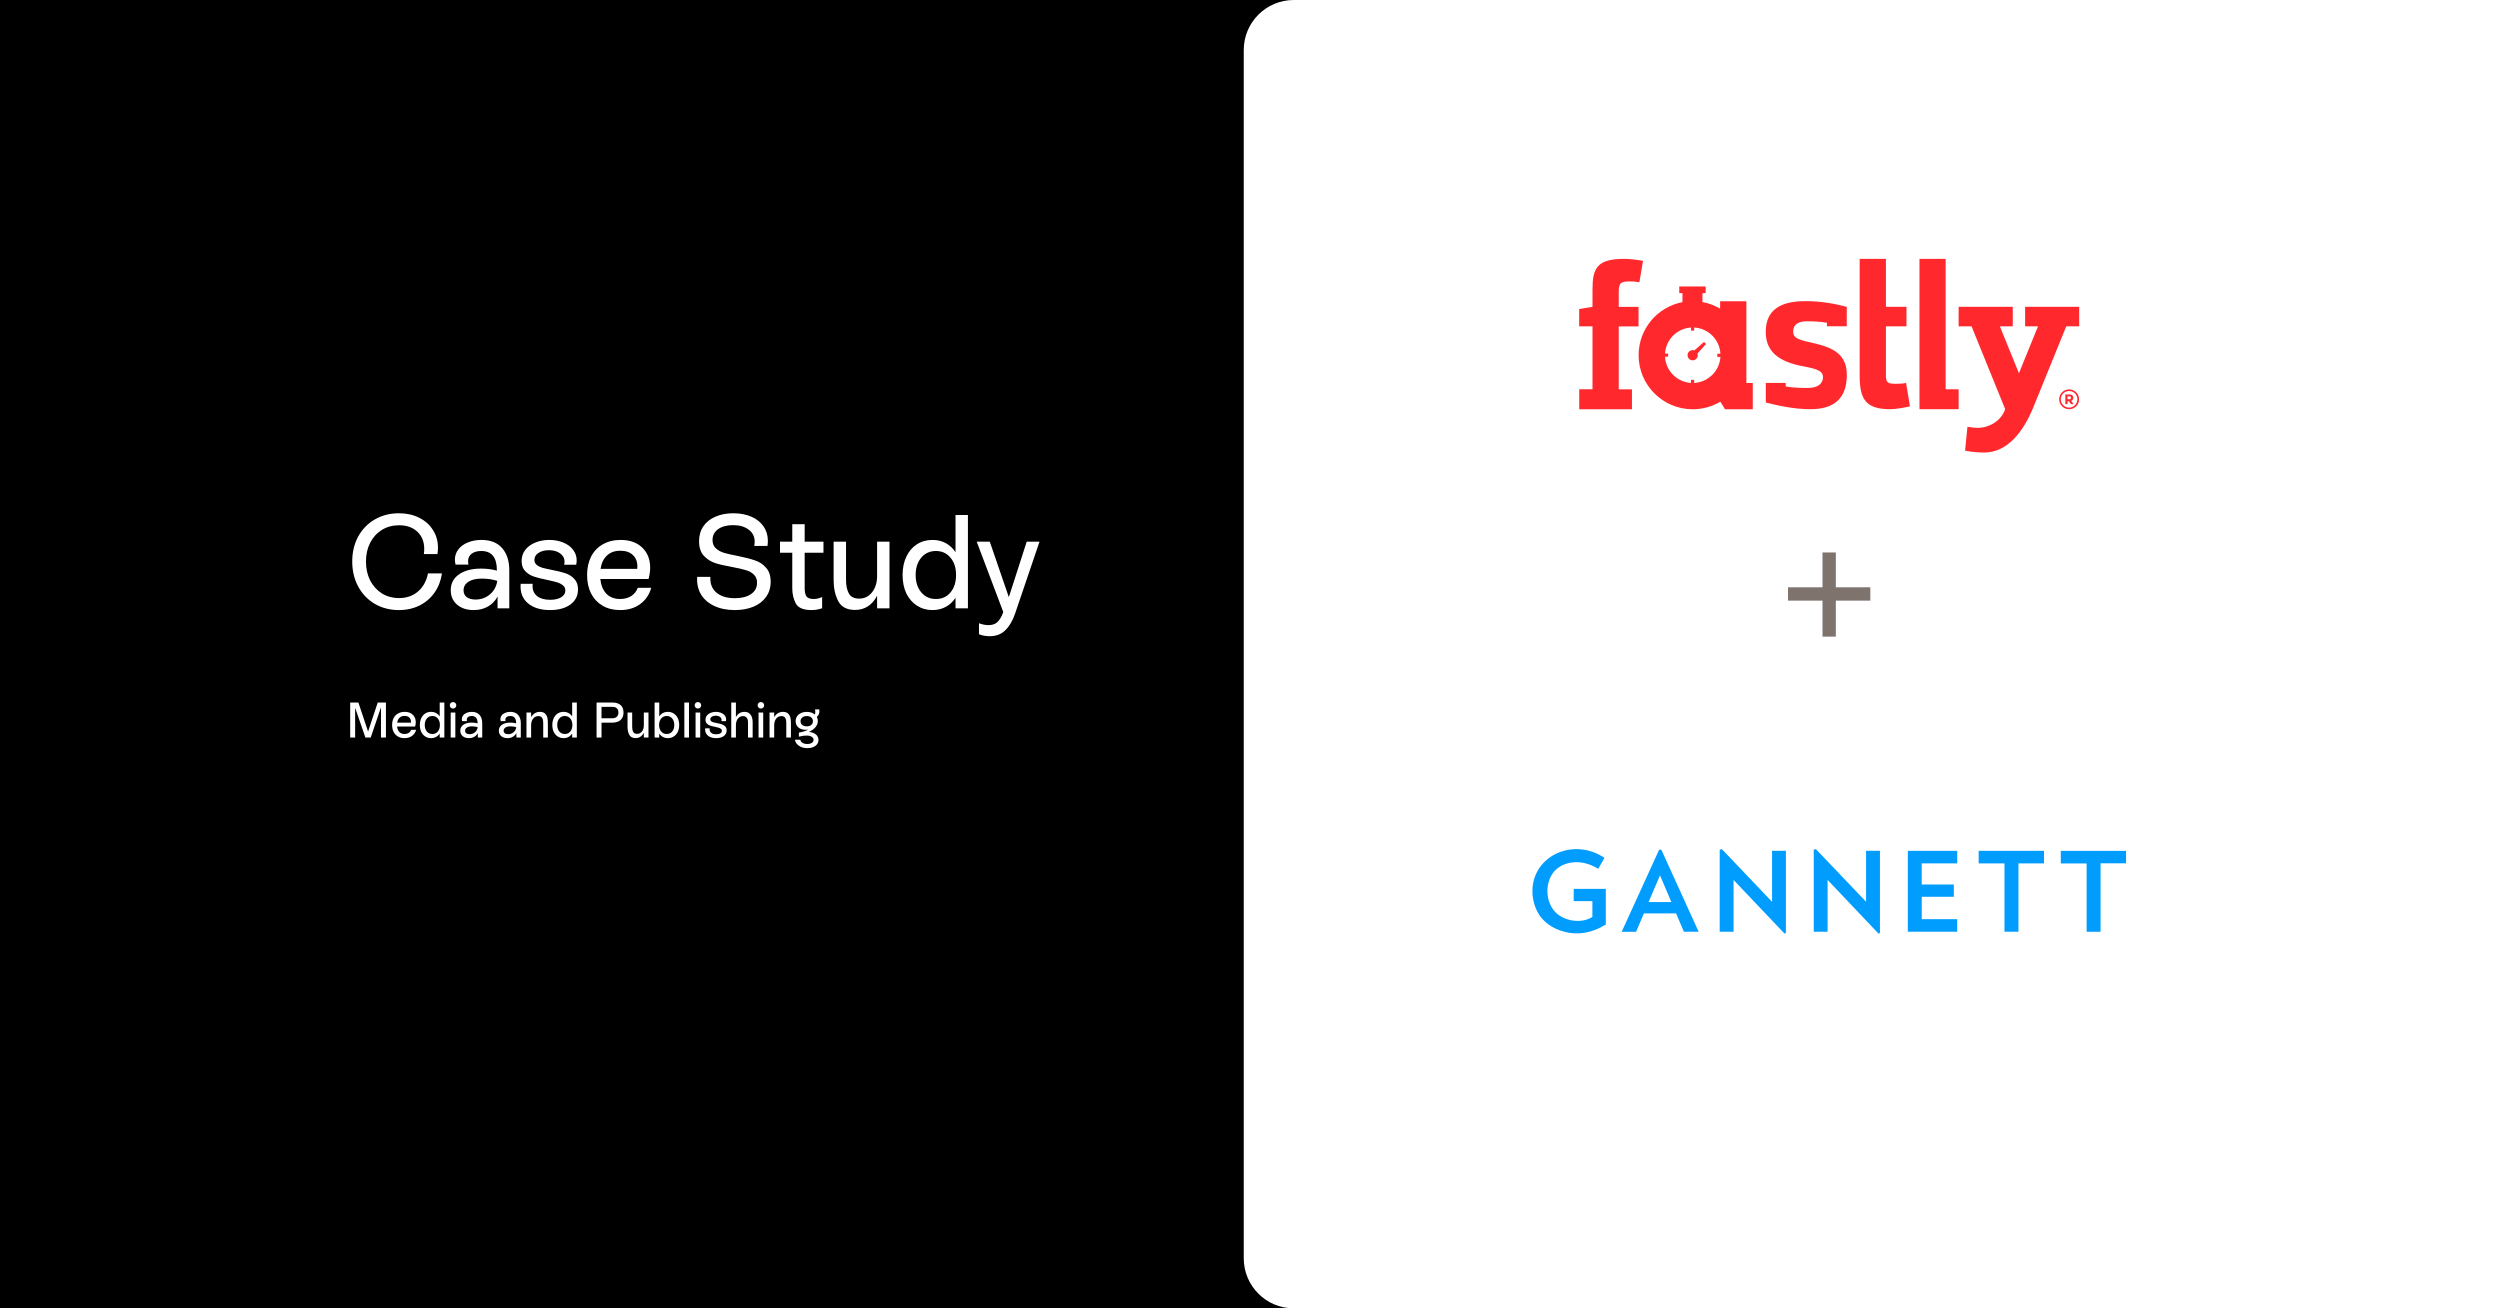 <svg width="1200" height="628" viewBox="0 0 1200 628" fill="none" xmlns="http://www.w3.org/2000/svg">
<rect width="1200" height="628" fill="black"/>
<path d="M597 24C597 10.745 607.745 0 621 0H1200V628H621C607.745 628 597 617.255 597 604V24Z" fill="white"/>
<path d="M191.472 292.832C187.205 292.832 183.365 291.851 179.952 289.888C176.539 287.883 173.872 285.109 171.952 281.568C170.032 278.027 169.072 274.016 169.072 269.536C169.072 265.013 170.032 261.003 171.952 257.504C173.915 253.963 176.581 251.232 179.952 249.312C183.365 247.349 187.205 246.368 191.472 246.368C195.099 246.368 198.32 247.072 201.136 248.48C203.995 249.888 206.213 251.851 207.792 254.368C209.413 256.843 210.224 259.68 210.224 262.88C210.224 264.032 210.139 265.056 209.968 265.952H203.44C203.568 265.099 203.632 264.288 203.632 263.52C203.632 260.064 202.544 257.312 200.368 255.264C198.192 253.173 195.248 252.128 191.536 252.128C188.464 252.128 185.712 252.875 183.28 254.368C180.891 255.861 179.013 257.931 177.648 260.576C176.325 263.221 175.664 266.208 175.664 269.536C175.664 272.907 176.325 275.915 177.648 278.56C179.013 281.205 180.891 283.296 183.28 284.832C185.712 286.325 188.464 287.072 191.536 287.072C195.205 287.072 198.256 286.005 200.688 283.872C203.163 281.696 204.741 278.816 205.424 275.232H212.144C211.632 278.688 210.459 281.739 208.624 284.384C206.789 287.029 204.4 289.099 201.456 290.592C198.512 292.085 195.184 292.832 191.472 292.832ZM231.082 259.168C235.434 259.168 238.741 260.469 241.002 263.072C243.306 265.675 244.458 269.237 244.458 273.76V292H238.826V286.368C237.674 288.459 236.117 290.059 234.154 291.168C232.191 292.277 229.93 292.832 227.37 292.832C224.085 292.832 221.418 291.957 219.37 290.208C217.365 288.459 216.362 286.155 216.362 283.296C216.362 280.096 217.663 277.579 220.266 275.744C222.911 273.867 226.453 272.928 230.89 272.928C233.621 272.928 236.159 273.248 238.506 273.888V273.76C238.506 267.573 236.01 264.48 231.018 264.48C229.098 264.48 227.562 264.907 226.41 265.76C225.258 266.613 224.682 267.829 224.682 269.408C224.682 269.877 224.746 270.411 224.874 271.008H218.666C218.453 270.069 218.346 269.28 218.346 268.64C218.346 266.805 218.901 265.163 220.01 263.712C221.119 262.261 222.634 261.152 224.554 260.384C226.517 259.573 228.693 259.168 231.082 259.168ZM228.266 287.776C230.911 287.776 233.194 286.965 235.114 285.344C237.077 283.723 238.271 281.547 238.698 278.816C236.437 278.091 233.983 277.728 231.338 277.728C228.522 277.728 226.346 278.24 224.81 279.264C223.274 280.288 222.506 281.653 222.506 283.36C222.506 284.768 223.018 285.856 224.042 286.624C225.066 287.392 226.474 287.776 228.266 287.776ZM264.005 292.832C259.482 292.832 255.919 291.723 253.317 289.504C250.714 287.243 249.583 284.149 249.924 280.224H255.685C255.642 280.48 255.621 280.843 255.621 281.312C255.621 283.36 256.367 284.981 257.861 286.176C259.354 287.328 261.423 287.904 264.069 287.904C266.287 287.904 268.058 287.499 269.381 286.688C270.703 285.877 271.365 284.789 271.365 283.424C271.365 282.4 270.981 281.589 270.213 280.992C269.487 280.352 268.549 279.861 267.397 279.52C266.287 279.179 264.73 278.795 262.725 278.368C260.122 277.856 257.989 277.323 256.325 276.768C254.661 276.213 253.253 275.339 252.101 274.144C250.949 272.949 250.373 271.328 250.373 269.28C250.373 267.275 250.949 265.504 252.101 263.968C253.295 262.432 254.895 261.259 256.901 260.448C258.949 259.595 261.189 259.168 263.621 259.168C266.138 259.168 268.399 259.595 270.405 260.448C272.41 261.259 273.967 262.411 275.077 263.904C276.229 265.397 276.805 267.083 276.805 268.96C276.805 269.728 276.719 270.432 276.549 271.072H270.789C270.917 270.56 270.981 270.091 270.981 269.664C270.981 268 270.277 266.656 268.869 265.632C267.461 264.608 265.669 264.096 263.493 264.096C261.487 264.096 259.823 264.523 258.501 265.376C257.178 266.229 256.517 267.36 256.517 268.768C256.517 269.749 256.879 270.539 257.605 271.136C258.33 271.733 259.247 272.203 260.357 272.544C261.466 272.843 263.002 273.184 264.965 273.568C267.61 274.08 269.765 274.613 271.429 275.168C273.093 275.723 274.501 276.619 275.653 277.856C276.847 279.093 277.445 280.779 277.445 282.912C277.445 285.984 276.207 288.416 273.733 290.208C271.301 291.957 268.058 292.832 264.005 292.832ZM312.59 282.144C311.651 285.472 309.859 288.096 307.214 290.016C304.611 291.893 301.432 292.832 297.678 292.832C294.478 292.832 291.683 292.149 289.294 290.784C286.904 289.376 285.048 287.413 283.726 284.896C282.446 282.336 281.806 279.371 281.806 276C281.806 272.629 282.446 269.685 283.726 267.168C285.048 264.608 286.926 262.645 289.358 261.28C291.79 259.872 294.648 259.168 297.934 259.168C302.328 259.168 305.784 260.405 308.302 262.88C310.819 265.312 312.078 268.512 312.078 272.48C312.078 274.187 311.822 276 311.31 277.92H288.142C288.483 280.949 289.464 283.317 291.086 285.024C292.75 286.688 294.947 287.52 297.678 287.52C299.726 287.52 301.496 287.051 302.99 286.112C304.483 285.131 305.528 283.808 306.126 282.144H312.59ZM297.742 264.352C295.096 264.352 292.963 265.12 291.342 266.656C289.72 268.149 288.696 270.283 288.27 273.056H305.87C305.912 272.8 305.934 272.416 305.934 271.904C305.934 269.557 305.208 267.723 303.758 266.4C302.35 265.035 300.344 264.352 297.742 264.352ZM352.702 292.832C348.947 292.832 345.662 292.171 342.846 290.848C340.03 289.525 337.897 287.669 336.446 285.28C335.038 282.848 334.441 280.053 334.654 276.896H340.99C340.777 280.053 341.715 282.549 343.806 284.384C345.939 286.219 348.926 287.136 352.766 287.136C356.009 287.136 358.59 286.475 360.51 285.152C362.43 283.829 363.39 282.016 363.39 279.712C363.39 278.048 362.857 276.725 361.79 275.744C360.766 274.763 359.465 274.059 357.886 273.632C356.35 273.163 354.195 272.672 351.422 272.16C348.051 271.563 345.299 270.923 343.166 270.24C341.075 269.515 339.283 268.341 337.79 266.72C336.297 265.056 335.55 262.752 335.55 259.808C335.55 257.035 336.233 254.645 337.598 252.64C338.963 250.635 340.883 249.099 343.358 248.032C345.833 246.923 348.713 246.368 351.998 246.368C355.283 246.368 358.185 246.923 360.702 248.032C363.219 249.141 365.161 250.699 366.526 252.704C367.891 254.709 368.574 257.013 368.574 259.616C368.574 260.384 368.51 261.195 368.382 262.048H362.046C362.174 261.323 362.238 260.64 362.238 260C362.238 257.568 361.278 255.648 359.358 254.24C357.481 252.789 354.985 252.064 351.87 252.064C348.926 252.064 346.537 252.704 344.702 253.984C342.91 255.264 342.014 257.013 342.014 259.232C342.014 260.896 342.547 262.219 343.614 263.2C344.681 264.181 346.003 264.907 347.582 265.376C349.203 265.845 351.358 266.336 354.046 266.848C357.459 267.531 360.211 268.235 362.302 268.96C364.435 269.643 366.227 270.816 367.678 272.48C369.171 274.101 369.918 276.363 369.918 279.264C369.918 282.08 369.171 284.512 367.678 286.56C366.227 288.608 364.201 290.165 361.598 291.232C359.038 292.299 356.073 292.832 352.702 292.832ZM395.266 265.312H386.242V282.336C386.242 284.043 386.519 285.344 387.074 286.24C387.671 287.093 388.845 287.52 390.594 287.52C391.917 287.52 393.261 287.2 394.626 286.56V291.936C393.047 292.533 391.341 292.832 389.506 292.832C385.623 292.832 383.106 291.765 381.954 289.632C380.845 287.456 380.29 285.045 380.29 282.4V265.312H374.402V260H380.29V251.616H386.242V260H395.266V265.312ZM421.005 260H426.957V292H421.005V285.92C419.853 288.181 418.381 289.888 416.589 291.04C414.797 292.192 412.749 292.768 410.445 292.768C406.519 292.768 403.81 291.339 402.317 288.48C400.866 285.621 400.141 282.293 400.141 278.496V260H406.093V278.432C406.093 281.035 406.541 283.168 407.437 284.832C408.333 286.496 409.975 287.328 412.365 287.328C414.925 287.328 416.994 286.325 418.573 284.32C420.194 282.272 421.005 279.669 421.005 276.512V260ZM458.651 247.2H464.603V292H458.651V286.944C457.414 288.821 455.856 290.272 453.979 291.296C452.102 292.32 449.968 292.832 447.579 292.832C444.806 292.832 442.331 292.128 440.155 290.72C437.979 289.312 436.272 287.349 435.035 284.832C433.84 282.272 433.243 279.328 433.243 276C433.243 272.672 433.84 269.749 435.035 267.232C436.23 264.672 437.915 262.688 440.091 261.28C442.267 259.872 444.763 259.168 447.579 259.168C449.968 259.168 452.102 259.68 453.979 260.704C455.856 261.728 457.414 263.179 458.651 265.056V247.2ZM449.243 287.52C452.144 287.52 454.47 286.475 456.219 284.384C458.011 282.251 458.907 279.456 458.907 276C458.907 272.544 458.011 269.771 456.219 267.68C454.47 265.547 452.144 264.48 449.243 264.48C446.342 264.48 443.995 265.547 442.203 267.68C440.411 269.813 439.515 272.587 439.515 276C439.515 279.413 440.411 282.187 442.203 284.32C443.995 286.453 446.342 287.52 449.243 287.52ZM492.82 260H498.964L487.252 294.496C486.1 297.867 484.564 300.512 482.644 302.432C480.724 304.395 478.185 305.376 475.028 305.376C473.151 305.376 471.444 305.056 469.908 304.416V299.168C471.572 299.765 473.087 300.064 474.452 300.064C476.457 300.064 477.972 299.488 478.996 298.336C480.063 297.227 480.916 295.712 481.556 293.792V293.728L468.82 260H475.092L484.244 286.624L492.82 260Z" fill="white"/>
<path d="M176.68 351.144L181.312 337.2H185.248V354H182.872V339.504L177.952 354H175.384L170.464 339.744V354H168.088V337.2H172.024L176.68 351.144ZM199.76 350.304C199.408 351.552 198.736 352.536 197.744 353.256C196.768 353.96 195.576 354.312 194.168 354.312C192.968 354.312 191.92 354.056 191.024 353.544C190.128 353.016 189.432 352.28 188.936 351.336C188.456 350.376 188.216 349.264 188.216 348C188.216 346.736 188.456 345.632 188.936 344.688C189.432 343.728 190.136 342.992 191.048 342.48C191.96 341.952 193.032 341.688 194.264 341.688C195.912 341.688 197.208 342.152 198.152 343.08C199.096 343.992 199.568 345.192 199.568 346.68C199.568 347.32 199.472 348 199.28 348.72H190.592C190.72 349.856 191.088 350.744 191.696 351.384C192.32 352.008 193.144 352.32 194.168 352.32C194.936 352.32 195.6 352.144 196.16 351.792C196.72 351.424 197.112 350.928 197.336 350.304H199.76ZM194.192 343.632C193.2 343.632 192.4 343.92 191.792 344.496C191.184 345.056 190.8 345.856 190.64 346.896H197.24C197.256 346.8 197.264 346.656 197.264 346.464C197.264 345.584 196.992 344.896 196.448 344.4C195.92 343.888 195.168 343.632 194.192 343.632ZM211.057 337.2H213.289V354H211.057V352.104C210.593 352.808 210.009 353.352 209.305 353.736C208.601 354.12 207.801 354.312 206.905 354.312C205.865 354.312 204.937 354.048 204.121 353.52C203.305 352.992 202.665 352.256 202.201 351.312C201.753 350.352 201.529 349.248 201.529 348C201.529 346.752 201.753 345.656 202.201 344.712C202.649 343.752 203.281 343.008 204.097 342.48C204.913 341.952 205.849 341.688 206.905 341.688C207.801 341.688 208.601 341.88 209.305 342.264C210.009 342.648 210.593 343.192 211.057 343.896V337.2ZM207.529 352.32C208.617 352.32 209.489 351.928 210.145 351.144C210.817 350.344 211.153 349.296 211.153 348C211.153 346.704 210.817 345.664 210.145 344.88C209.489 344.08 208.617 343.68 207.529 343.68C206.441 343.68 205.561 344.08 204.889 344.88C204.217 345.68 203.881 346.72 203.881 348C203.881 349.28 204.217 350.32 204.889 351.12C205.561 351.92 206.441 352.32 207.529 352.32ZM218.566 354H216.334V342H218.566V354ZM217.462 340.104C217.014 340.104 216.638 339.952 216.334 339.648C216.046 339.344 215.902 338.976 215.902 338.544C215.902 338.096 216.046 337.728 216.334 337.44C216.638 337.136 217.014 336.984 217.462 336.984C217.91 336.984 218.278 337.136 218.566 337.44C218.87 337.728 219.022 338.096 219.022 338.544C219.022 338.976 218.87 339.344 218.566 339.648C218.278 339.952 217.91 340.104 217.462 340.104ZM226.453 341.688C228.085 341.688 229.325 342.176 230.173 343.152C231.037 344.128 231.469 345.464 231.469 347.16V354H229.357V351.888C228.925 352.672 228.341 353.272 227.605 353.688C226.869 354.104 226.021 354.312 225.061 354.312C223.829 354.312 222.829 353.984 222.061 353.328C221.309 352.672 220.933 351.808 220.933 350.736C220.933 349.536 221.421 348.592 222.397 347.904C223.389 347.2 224.717 346.848 226.381 346.848C227.405 346.848 228.357 346.968 229.237 347.208V347.16C229.237 344.84 228.301 343.68 226.429 343.68C225.709 343.68 225.133 343.84 224.701 344.16C224.269 344.48 224.053 344.936 224.053 345.528C224.053 345.704 224.077 345.904 224.125 346.128H221.797C221.717 345.776 221.677 345.48 221.677 345.24C221.677 344.552 221.885 343.936 222.301 343.392C222.717 342.848 223.285 342.432 224.005 342.144C224.741 341.84 225.557 341.688 226.453 341.688ZM225.397 352.416C226.389 352.416 227.245 352.112 227.965 351.504C228.701 350.896 229.149 350.08 229.309 349.056C228.461 348.784 227.541 348.648 226.549 348.648C225.493 348.648 224.677 348.84 224.101 349.224C223.525 349.608 223.237 350.12 223.237 350.76C223.237 351.288 223.429 351.696 223.813 351.984C224.197 352.272 224.725 352.416 225.397 352.416ZM244.968 341.688C246.6 341.688 247.84 342.176 248.688 343.152C249.552 344.128 249.984 345.464 249.984 347.16V354H247.872V351.888C247.44 352.672 246.856 353.272 246.12 353.688C245.384 354.104 244.536 354.312 243.576 354.312C242.344 354.312 241.344 353.984 240.576 353.328C239.824 352.672 239.448 351.808 239.448 350.736C239.448 349.536 239.936 348.592 240.912 347.904C241.904 347.2 243.232 346.848 244.896 346.848C245.92 346.848 246.872 346.968 247.752 347.208V347.16C247.752 344.84 246.816 343.68 244.944 343.68C244.224 343.68 243.648 343.84 243.216 344.16C242.784 344.48 242.568 344.936 242.568 345.528C242.568 345.704 242.592 345.904 242.64 346.128H240.312C240.232 345.776 240.192 345.48 240.192 345.24C240.192 344.552 240.4 343.936 240.816 343.392C241.232 342.848 241.8 342.432 242.52 342.144C243.256 341.84 244.072 341.688 244.968 341.688ZM243.912 352.416C244.904 352.416 245.76 352.112 246.48 351.504C247.216 350.896 247.664 350.08 247.824 349.056C246.976 348.784 246.056 348.648 245.064 348.648C244.008 348.648 243.192 348.84 242.616 349.224C242.04 349.608 241.752 350.12 241.752 350.76C241.752 351.288 241.944 351.696 242.328 351.984C242.712 352.272 243.24 352.416 243.912 352.416ZM259.138 341.688C260.306 341.688 261.17 342 261.73 342.624C262.306 343.248 262.658 343.952 262.786 344.736C262.914 345.52 262.978 346.416 262.978 347.424V354H260.746V347.496C260.746 346.744 260.706 346.12 260.626 345.624C260.546 345.112 260.338 344.672 260.002 344.304C259.666 343.92 259.138 343.728 258.418 343.728C257.378 343.728 256.538 344.136 255.898 344.952C255.258 345.768 254.938 346.84 254.938 348.168V354H252.706V342H254.938V344.28C255.37 343.464 255.946 342.832 256.666 342.384C257.402 341.92 258.226 341.688 259.138 341.688ZM274.643 337.2H276.875V354H274.643V352.104C274.179 352.808 273.595 353.352 272.891 353.736C272.187 354.12 271.387 354.312 270.491 354.312C269.451 354.312 268.523 354.048 267.707 353.52C266.891 352.992 266.251 352.256 265.787 351.312C265.339 350.352 265.115 349.248 265.115 348C265.115 346.752 265.339 345.656 265.787 344.712C266.235 343.752 266.867 343.008 267.683 342.48C268.499 341.952 269.435 341.688 270.491 341.688C271.387 341.688 272.187 341.88 272.891 342.264C273.595 342.648 274.179 343.192 274.643 343.896V337.2ZM271.115 352.32C272.203 352.32 273.075 351.928 273.731 351.144C274.403 350.344 274.739 349.296 274.739 348C274.739 346.704 274.403 345.664 273.731 344.88C273.075 344.08 272.203 343.68 271.115 343.68C270.027 343.68 269.147 344.08 268.475 344.88C267.803 345.68 267.467 346.72 267.467 348C267.467 349.28 267.803 350.32 268.475 351.12C269.147 351.92 270.027 352.32 271.115 352.32ZM293.914 337.2C295.642 337.2 296.97 337.616 297.898 338.448C298.826 339.264 299.29 340.448 299.29 342C299.29 343.536 298.818 344.736 297.874 345.6C296.946 346.448 295.626 346.872 293.914 346.872H288.73V354H286.354V337.2H293.914ZM293.914 344.76C294.842 344.76 295.562 344.52 296.074 344.04C296.586 343.56 296.842 342.88 296.842 342C296.842 341.12 296.586 340.448 296.074 339.984C295.578 339.52 294.858 339.288 293.914 339.288H288.73V344.76H293.914ZM309.041 342H311.273V354H309.041V351.72C308.609 352.568 308.057 353.208 307.385 353.64C306.713 354.072 305.945 354.288 305.081 354.288C303.609 354.288 302.593 353.752 302.033 352.68C301.489 351.608 301.217 350.36 301.217 348.936V342H303.449V348.912C303.449 349.888 303.617 350.688 303.953 351.312C304.289 351.936 304.905 352.248 305.801 352.248C306.761 352.248 307.537 351.872 308.129 351.12C308.737 350.352 309.041 349.376 309.041 348.192V342ZM320.566 341.688C321.622 341.688 322.558 341.952 323.374 342.48C324.206 343.008 324.854 343.752 325.318 344.712C325.782 345.672 326.014 346.768 326.014 348C326.014 349.248 325.782 350.352 325.318 351.312C324.854 352.256 324.206 352.992 323.374 353.52C322.558 354.048 321.622 354.312 320.566 354.312C319.67 354.312 318.87 354.12 318.166 353.736C317.462 353.352 316.886 352.8 316.438 352.08V354H314.206V337.2H316.438V343.92C316.886 343.2 317.462 342.648 318.166 342.264C318.87 341.88 319.67 341.688 320.566 341.688ZM320.014 352.32C321.118 352.32 321.998 351.928 322.654 351.144C323.326 350.344 323.662 349.296 323.662 348C323.662 346.704 323.326 345.664 322.654 344.88C321.998 344.08 321.126 343.68 320.038 343.68C318.934 343.68 318.046 344.08 317.374 344.88C316.702 345.68 316.366 346.72 316.366 348C316.366 349.28 316.702 350.32 317.374 351.12C318.046 351.92 318.926 352.32 320.014 352.32ZM330.714 354H328.482V337.2H330.714V354ZM336.105 354H333.873V342H336.105V354ZM335.001 340.104C334.553 340.104 334.177 339.952 333.873 339.648C333.585 339.344 333.441 338.976 333.441 338.544C333.441 338.096 333.585 337.728 333.873 337.44C334.177 337.136 334.553 336.984 335.001 336.984C335.449 336.984 335.817 337.136 336.105 337.44C336.409 337.728 336.561 338.096 336.561 338.544C336.561 338.976 336.409 339.344 336.105 339.648C335.817 339.952 335.449 340.104 335.001 340.104ZM343.752 354.312C342.056 354.312 340.72 353.896 339.744 353.064C338.768 352.216 338.344 351.056 338.472 349.584H340.632C340.616 349.68 340.608 349.816 340.608 349.992C340.608 350.76 340.888 351.368 341.448 351.816C342.008 352.248 342.784 352.464 343.776 352.464C344.608 352.464 345.272 352.312 345.768 352.008C346.264 351.704 346.512 351.296 346.512 350.784C346.512 350.4 346.368 350.096 346.08 349.872C345.808 349.632 345.456 349.448 345.024 349.32C344.608 349.192 344.024 349.048 343.272 348.888C342.296 348.696 341.496 348.496 340.872 348.288C340.248 348.08 339.72 347.752 339.288 347.304C338.856 346.856 338.64 346.248 338.64 345.48C338.64 344.728 338.856 344.064 339.288 343.488C339.736 342.912 340.336 342.472 341.088 342.168C341.856 341.848 342.696 341.688 343.608 341.688C344.552 341.688 345.4 341.848 346.152 342.168C346.904 342.472 347.488 342.904 347.904 343.464C348.336 344.024 348.552 344.656 348.552 345.36C348.552 345.648 348.52 345.912 348.456 346.152H346.296C346.344 345.96 346.368 345.784 346.368 345.624C346.368 345 346.104 344.496 345.576 344.112C345.048 343.728 344.376 343.536 343.56 343.536C342.808 343.536 342.184 343.696 341.688 344.016C341.192 344.336 340.944 344.76 340.944 345.288C340.944 345.656 341.08 345.952 341.352 346.176C341.624 346.4 341.968 346.576 342.384 346.704C342.8 346.816 343.376 346.944 344.112 347.088C345.104 347.28 345.912 347.48 346.536 347.688C347.16 347.896 347.688 348.232 348.12 348.696C348.568 349.16 348.792 349.792 348.792 350.592C348.792 351.744 348.328 352.656 347.4 353.328C346.488 353.984 345.272 354.312 343.752 354.312ZM357.339 341.688C358.651 341.688 359.635 342.144 360.291 343.056C360.947 343.952 361.275 345.192 361.275 346.776V354H359.043V346.776C359.043 345.816 358.843 345.072 358.443 344.544C358.059 344 357.459 343.728 356.643 343.728C355.635 343.728 354.811 344.136 354.171 344.952C353.547 345.768 353.235 346.84 353.235 348.168V354H351.003V337.2H353.235V344.28C353.603 343.464 354.147 342.832 354.867 342.384C355.587 341.92 356.411 341.688 357.339 341.688ZM366.339 354H364.107V342H366.339V354ZM365.235 340.104C364.787 340.104 364.411 339.952 364.107 339.648C363.819 339.344 363.675 338.976 363.675 338.544C363.675 338.096 363.819 337.728 364.107 337.44C364.411 337.136 364.787 336.984 365.235 336.984C365.683 336.984 366.051 337.136 366.339 337.44C366.643 337.728 366.795 338.096 366.795 338.544C366.795 338.976 366.643 339.344 366.339 339.648C366.051 339.952 365.683 340.104 365.235 340.104ZM375.81 341.688C376.978 341.688 377.842 342 378.402 342.624C378.978 343.248 379.33 343.952 379.458 344.736C379.586 345.52 379.65 346.416 379.65 347.424V354H377.418V347.496C377.418 346.744 377.378 346.12 377.298 345.624C377.218 345.112 377.01 344.672 376.674 344.304C376.338 343.92 375.81 343.728 375.09 343.728C374.05 343.728 373.21 344.136 372.57 344.952C371.93 345.768 371.61 346.84 371.61 348.168V354H369.378V342H371.61V344.28C372.042 343.464 372.618 342.832 373.338 342.384C374.074 341.92 374.898 341.688 375.81 341.688ZM388.29 351.312C389.682 351.44 390.794 351.848 391.626 352.536C392.458 353.224 392.874 354.104 392.874 355.176C392.874 355.944 392.65 356.624 392.202 357.216C391.754 357.824 391.122 358.288 390.306 358.608C389.506 358.944 388.578 359.112 387.522 359.112C385.954 359.112 384.626 358.744 383.538 358.008C382.466 357.288 381.802 356.312 381.546 355.08H384.138C384.25 355.704 384.61 356.2 385.218 356.568C385.826 356.936 386.586 357.12 387.498 357.12C388.41 357.12 389.138 356.936 389.682 356.568C390.242 356.216 390.522 355.736 390.522 355.128C390.522 354.504 390.218 354.008 389.61 353.64C389.002 353.256 388.162 353.064 387.09 353.064C385.986 353.064 384.778 353.248 383.466 353.616V351.648C385.258 351.36 386.786 350.864 388.05 350.16C387.65 350.256 387.21 350.304 386.73 350.304C385.29 350.304 384.122 349.928 383.226 349.176C382.346 348.408 381.906 347.4 381.906 346.152C381.906 345.288 382.13 344.52 382.578 343.848C383.026 343.176 383.65 342.656 384.45 342.288C385.266 341.904 386.194 341.712 387.234 341.712C388.85 341.712 390.146 342.128 391.122 342.96C391.266 342.72 391.338 342.32 391.338 341.76C391.338 341.28 391.29 340.864 391.194 340.512H393.234C393.298 340.896 393.33 341.176 393.33 341.352C393.33 341.912 393.218 342.44 392.994 342.936C392.77 343.416 392.458 343.8 392.058 344.088C392.394 344.664 392.562 345.32 392.562 346.056C392.562 347.128 392.186 348.12 391.434 349.032C390.698 349.944 389.65 350.704 388.29 351.312ZM384.258 346.176C384.258 346.912 384.53 347.512 385.074 347.976C385.634 348.424 386.362 348.648 387.258 348.648C388.138 348.648 388.85 348.424 389.394 347.976C389.938 347.512 390.21 346.912 390.21 346.176C390.21 345.44 389.938 344.848 389.394 344.4C388.866 343.936 388.154 343.704 387.258 343.704C386.362 343.704 385.634 343.936 385.074 344.4C384.53 344.848 384.258 345.44 384.258 346.176Z" fill="white"/>
<g clip-path="url(#clip0_267_1074)">
<path d="M921.348 196.413H940.145V186.844H933.914V124.256H921.348V196.413Z" fill="#FF282D"/>
<path d="M758 186.844H764.402V156.64H758V148.331L764.402 147.275V138.864C764.402 128.683 766.615 124.256 779.589 124.256C782.381 124.256 785.719 124.665 788.647 125.209L786.91 135.459C784.935 135.153 783.948 135.085 782.722 135.085C778.159 135.085 777.001 135.527 777.001 140.022V147.309H786.502V156.674H777.001V186.878H783.335V196.447H758.034V186.844H758Z" fill="#FF282D"/>
<path d="M914.913 183.813C912.938 184.222 911.235 184.188 909.975 184.222C904.799 184.358 905.242 182.656 905.242 177.752V156.64H915.117V147.275H905.242V124.256H892.642V180.374C892.642 191.407 895.367 196.413 907.217 196.413C910.009 196.413 913.891 195.698 916.785 195.051L914.913 183.813Z" fill="#FF282D"/>
<path d="M993.165 186.912C995.821 186.912 997.966 189.023 997.966 191.679C997.966 194.335 995.821 196.413 993.165 196.413C990.509 196.413 988.397 194.301 988.397 191.679C988.397 188.989 990.543 186.912 993.165 186.912ZM993.165 195.663C995.378 195.663 997.149 193.859 997.149 191.645C997.149 189.432 995.344 187.695 993.165 187.695C990.951 187.695 989.18 189.432 989.18 191.645C989.18 193.859 990.985 195.663 993.165 195.663ZM994.05 193.995L993.096 192.599H992.415V193.995H991.36V189.33H993.301C994.459 189.33 995.174 189.909 995.174 190.93C995.174 191.679 994.799 192.19 994.186 192.394L995.344 193.995H994.05ZM992.415 191.645H993.267C993.743 191.645 994.084 191.441 994.084 190.93C994.084 190.453 993.743 190.249 993.301 190.249H992.415V191.645Z" fill="#FF282D"/>
<path d="M876.944 156.606V154.937C873.131 154.256 869.351 154.222 867.308 154.222C861.451 154.222 860.736 157.321 860.736 159.023C860.736 161.407 861.553 162.701 867.887 164.097C877.183 166.174 886.479 168.354 886.479 179.863C886.479 190.794 880.86 196.413 869.044 196.413C861.144 196.413 853.448 194.71 847.591 193.212V183.813H857.126V185.482C861.246 186.265 865.537 186.197 867.784 186.197C874.05 186.197 875.037 182.826 875.037 181.055C875.037 178.569 873.233 177.377 867.376 176.186C856.343 174.313 847.557 170.533 847.557 159.33C847.557 148.705 854.674 144.551 866.49 144.551C874.493 144.551 880.588 145.777 886.445 147.275V156.606H876.944Z" fill="#FF282D"/>
<path d="M817.932 164.131L813.301 168.183C812.449 167.877 811.428 168.081 810.747 168.762C809.793 169.716 809.793 171.282 810.747 172.236C811.7 173.189 813.267 173.189 814.22 172.236C814.901 171.555 815.106 170.533 814.799 169.682L818.885 165.119L817.932 164.131Z" fill="#FF282D"/>
<path d="M838.261 144.619H825.662V148.161C823.074 146.628 820.213 145.539 817.183 144.994V140.703H818.715V137.502H806.048V140.703H807.58V145.028C795.594 147.309 786.536 157.831 786.536 170.499C786.536 184.835 798.148 196.447 812.484 196.447C817.319 196.447 821.882 195.119 825.764 192.803L828.011 196.447H841.326V183.847H838.261V144.619ZM825.798 171.248C825.423 178.024 819.975 183.439 813.199 183.813V182.315H811.7V183.813C804.958 183.405 799.544 177.99 799.203 171.214H800.701V169.716H799.203C799.612 163.007 804.992 157.627 811.7 157.219V158.717H813.199V157.219C819.975 157.559 825.423 163.007 825.798 169.784H824.3V171.282H825.798V171.248Z" fill="#FF282D"/>
<path d="M972.018 147.275H998V156.64H991.802L975.866 195.834C971.303 206.833 963.812 217.219 952.37 217.219C949.578 217.219 945.832 216.912 943.244 216.299L944.368 204.858C946.036 205.164 948.216 205.368 949.339 205.368C954.652 205.368 960.611 202.099 962.484 196.379L946.343 156.64H940.145V147.275H966.127V156.64H959.93L969.09 179.148L978.25 156.64H972.052V147.275H972.018Z" fill="#FF282D"/>
</g>
<path d="M881.2 305.584H874.8V288.304H858.24V281.904H874.8V265.184H881.2V281.904H897.76V288.304H881.2V305.584Z" fill="#7E736D"/>
<path d="M901.634 448.088C893.559 439.568 885.482 431.047 877.251 422.363V447.225H870.595V407.832C870.937 407.75 871.249 407.675 871.626 407.584C879.607 415.952 887.596 424.325 895.713 432.834V408.397H902.371V447.801C902.211 447.881 902.005 447.983 901.8 448.086C901.745 448.086 901.69 448.086 901.635 448.086L901.634 448.088Z" fill="#009DFE"/>
<path d="M856.534 448.088C848.436 439.561 840.34 431.037 832.11 422.373V447.225H825.458V407.834C825.786 407.757 826.121 407.678 826.497 407.589C834.482 415.966 842.46 424.338 850.594 432.873V408.393H857.235V447.769C857.085 447.858 856.892 447.973 856.698 448.088C856.644 448.088 856.588 448.088 856.534 448.088Z" fill="#009DFE"/>
<path d="M735.502 427.332V426.35C735.549 426.347 735.597 426.344 735.643 426.339C735.639 426.662 735.638 426.987 735.635 427.31C735.589 427.31 735.544 427.318 735.5 427.33L735.502 427.332Z" fill="#7ACBFE"/>
<path d="M735.501 427.332C735.546 427.32 735.59 427.313 735.636 427.312C735.636 427.652 735.636 427.993 735.636 428.332C735.59 428.332 735.546 428.324 735.501 428.313V427.332Z" fill="#3FB5FE"/>
<path d="M735.501 428.311C735.546 428.323 735.59 428.329 735.636 428.331C735.639 428.654 735.641 428.979 735.644 429.302C735.597 429.297 735.551 429.294 735.503 429.291V428.31L735.501 428.311Z" fill="#7ACBFE"/>
<path d="M735.643 426.339C735.595 426.344 735.549 426.347 735.501 426.35V425.86C735.546 425.851 735.59 425.848 735.636 425.85C735.639 426.012 735.641 426.175 735.644 426.337L735.643 426.339Z" fill="#BEE6FE"/>
<path d="M735.502 429.292C735.549 429.296 735.597 429.299 735.643 429.304C735.639 429.466 735.638 429.629 735.635 429.791C735.59 429.793 735.544 429.791 735.5 429.783V429.292H735.502Z" fill="#BEE6FE"/>
<path d="M735.636 429.791C735.64 429.629 735.641 429.466 735.644 429.304C735.643 428.981 735.64 428.656 735.636 428.333C735.636 427.993 735.636 427.653 735.636 427.312C735.638 426.987 735.641 426.664 735.644 426.34C735.641 426.178 735.64 426.015 735.636 425.853C737.151 409.929 755.977 402.199 770.157 411.785C769.156 413.53 768.15 415.284 767.142 417.04C757.809 411.224 748.657 414.155 745.183 419.355C741.481 424.896 742.052 433.19 746.639 437.876C751.013 442.346 759.351 443.398 764.344 440.113C764.351 437.617 764.351 435.121 764.351 432.543H755.369V426.654H770.788V443.769C763.874 448.011 756.409 449.378 748.596 446.521C740.894 443.7 736.578 437.968 735.636 429.791Z" fill="#009DFE"/>
<path d="M922.434 430.451V441.201H939.461V447.223H915.76V408.398H939.469V414.419H922.421V424.56H937.834V430.453H922.434V430.451Z" fill="#009DFE"/>
<path d="M808.274 447.228C807.027 444.309 805.778 441.39 804.511 438.424H789.077C787.828 441.36 786.574 444.305 785.321 447.251H778.407C784.423 434.077 790.407 420.97 796.405 407.836H797.421C803.372 420.912 809.344 434.033 815.35 447.23H808.276L808.274 447.228ZM796.792 420.166C794.923 424.55 793.131 428.759 791.328 432.991H802.262C800.443 428.726 798.656 424.537 796.792 420.166Z" fill="#009DFE"/>
<path d="M981.124 414.432H968.855V447.228H962.146V414.434H949.759V408.39H981.124V414.432Z" fill="#009DFE"/>
<path d="M1008.27 447.246H1001.58V414.455H989.181V408.407H1020.5V414.386H1008.27V447.246Z" fill="#009DFE"/>
<defs>
<clipPath id="clip0_267_1074">
<rect width="240" height="92.928" fill="white" transform="translate(758 124.256)"/>
</clipPath>
</defs>
</svg>

